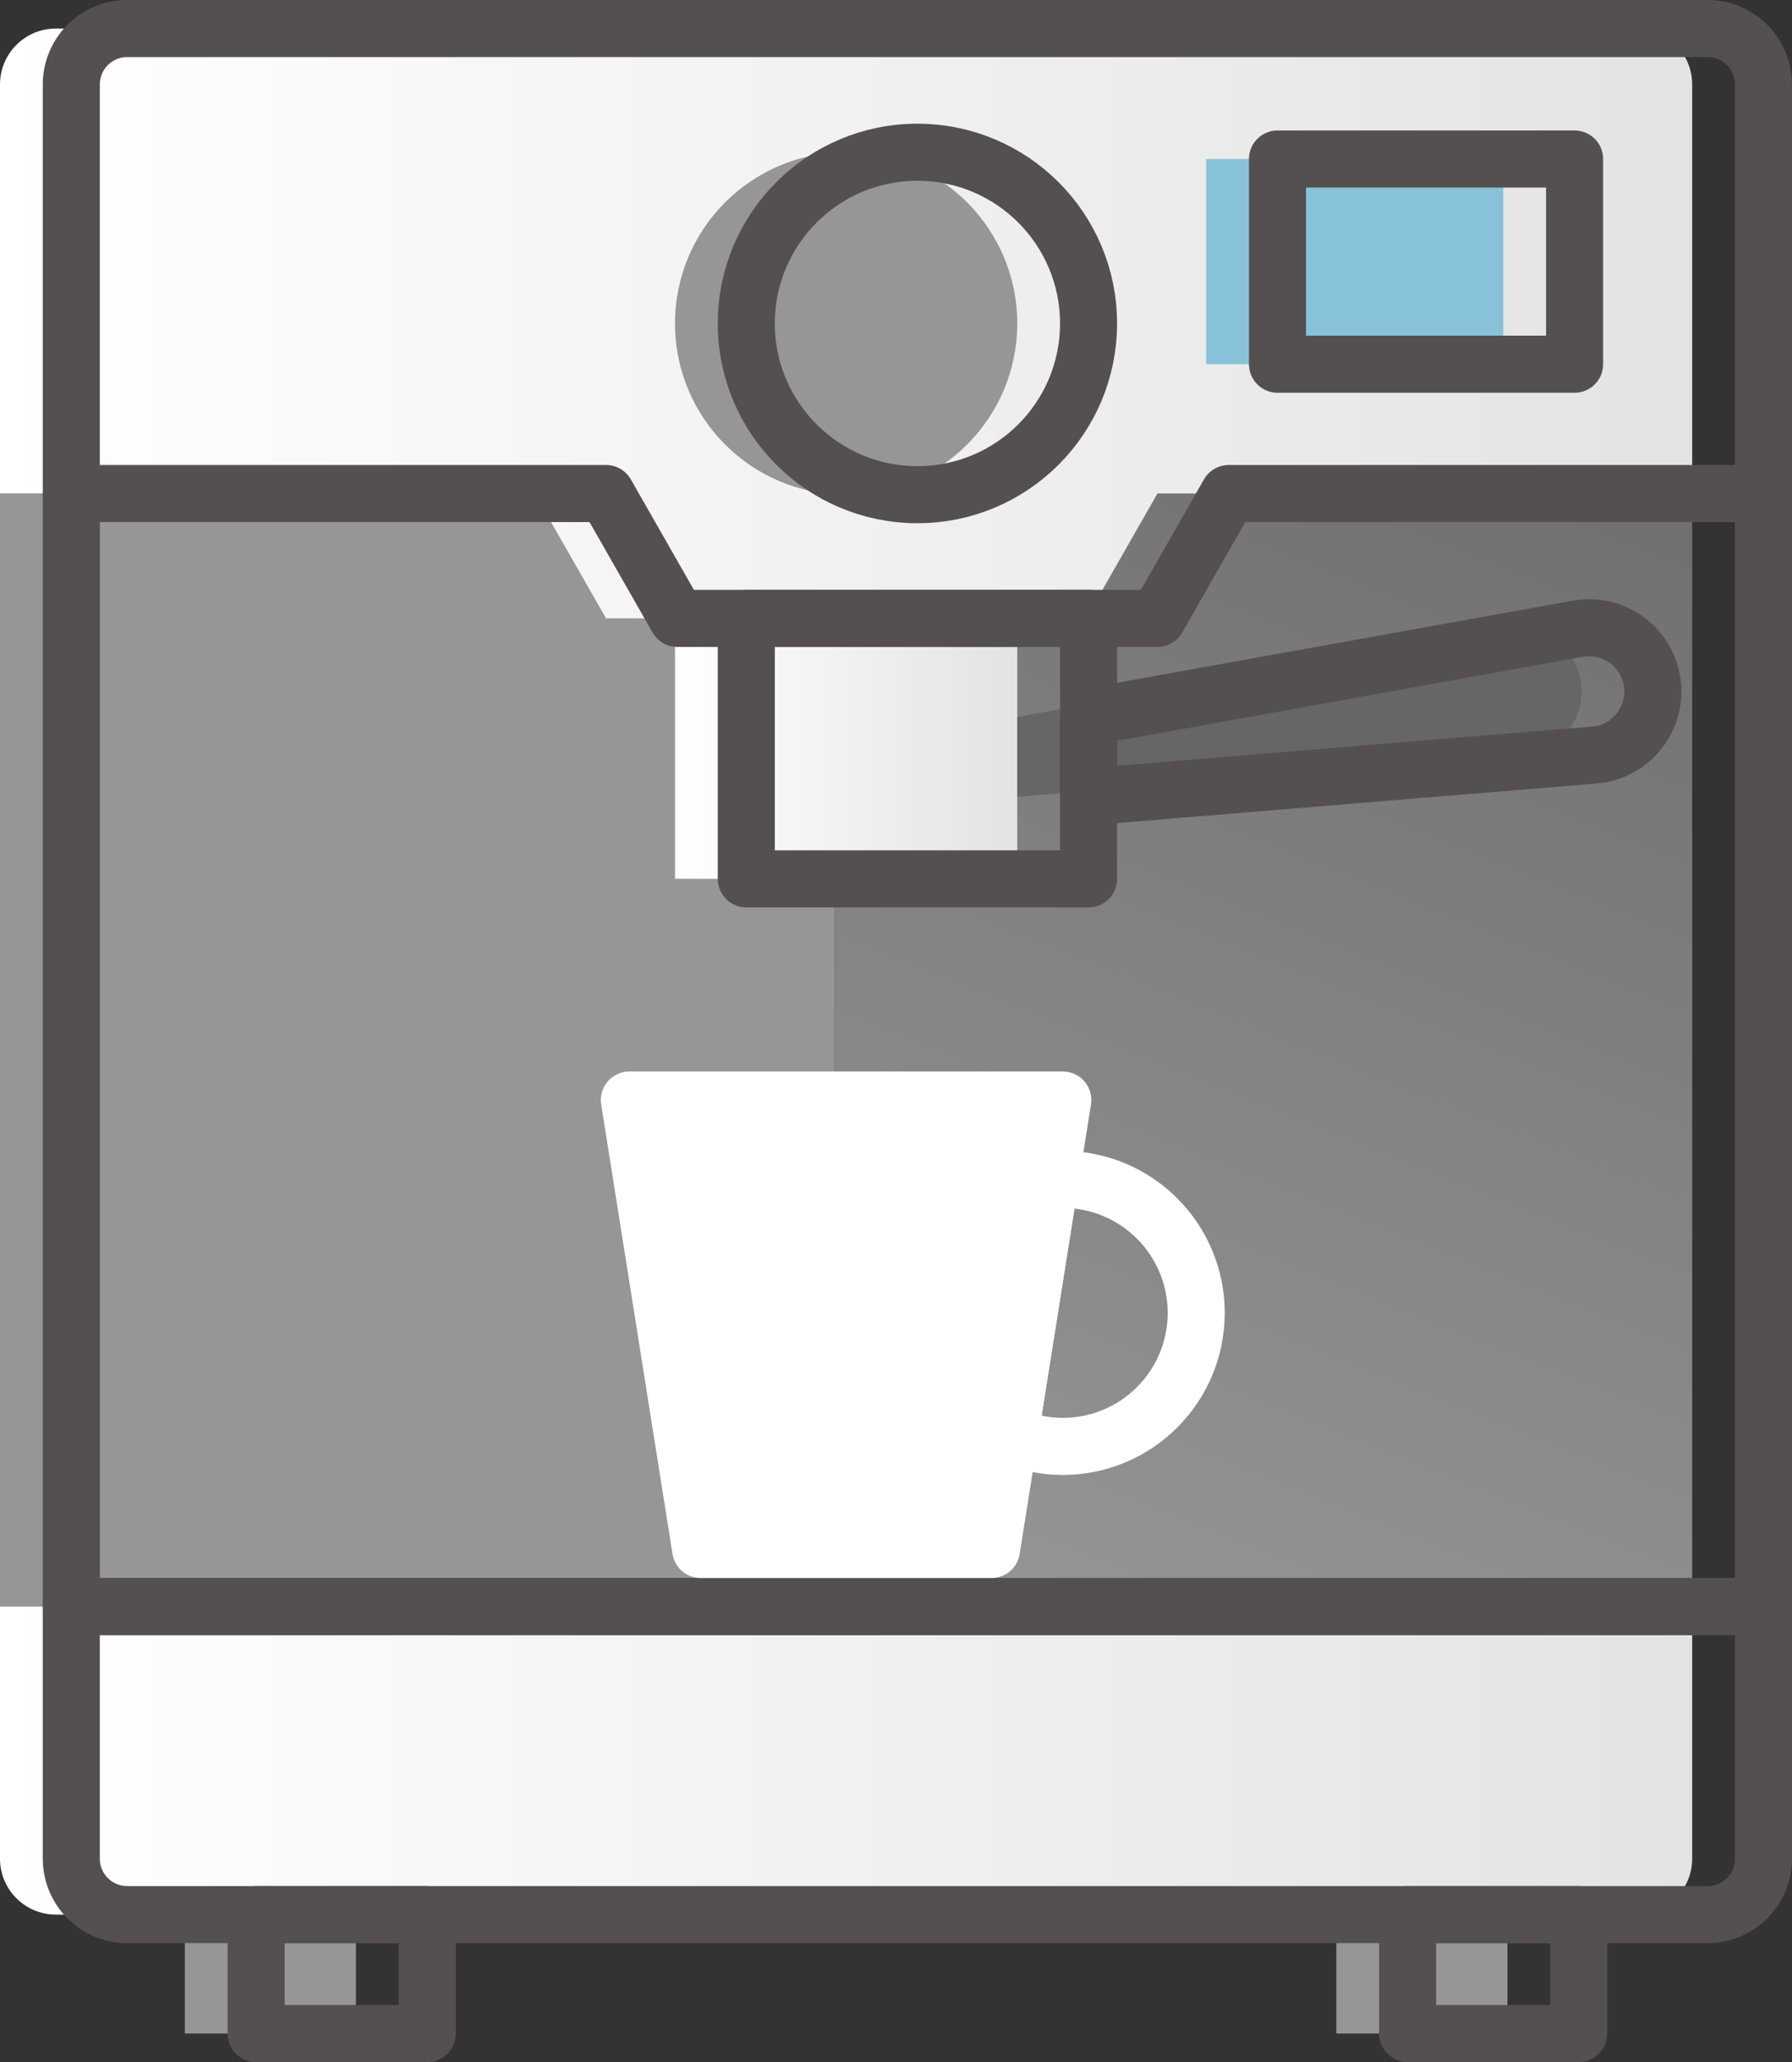 <?xml version="1.0" encoding="UTF-8"?> <svg xmlns="http://www.w3.org/2000/svg" xmlns:xlink="http://www.w3.org/1999/xlink" id="_Слой_2" data-name="Слой 2" viewBox="0 0 251.33 289.04"><rect x="0" y="0" width="251.33" height="289.04" fill="#333333" stroke="none"/> <defs> <style> .cls-1 { fill: url(#linear-gradient-2); } .cls-2 { fill: #fff; } .cls-3 { stroke: #54504f; } .cls-3, .cls-4 { fill: none; stroke-linecap: round; stroke-linejoin: round; stroke-width: 8px; } .cls-5 { fill: #969696; } .cls-4 { stroke: #fff; } .cls-6 { fill: #88c2d8; } .cls-7 { fill: url(#linear-gradient-3); } .cls-8 { fill: url(#linear-gradient); } .cls-9 { fill: url(#linear-gradient-4); } .cls-10 { fill: #666; } </style> <linearGradient id="linear-gradient" x1="143.24" y1="232.12" x2="229.24" y2="17.12" gradientUnits="userSpaceOnUse"> <stop offset="0" stop-color="#969696"></stop> <stop offset="1" stop-color="#666"></stop> </linearGradient> <linearGradient id="linear-gradient-2" x1="0" y1="246.78" x2="237.33" y2="246.78" gradientUnits="userSpaceOnUse"> <stop offset="0" stop-color="#fff"></stop> <stop offset="1" stop-color="#e3e3e3"></stop> </linearGradient> <linearGradient id="linear-gradient-3" y1="45.34" y2="45.34" xlink:href="#linear-gradient-2"></linearGradient> <linearGradient id="linear-gradient-4" x1="94.67" y1="104.94" x2="142.67" y2="104.94" xlink:href="#linear-gradient-2"></linearGradient> </defs> <g id="Layer_7" data-name="Layer 7"> <g> <rect class="cls-5" y="69.19" width="117.08" height="156"></rect> <rect class="cls-8" x="117.08" y="69.19" width="120.25" height="156"></rect> <path class="cls-1" d="m0,225.19h237.33v35.34c0,4.33-3.51,7.84-7.84,7.84H7.84c-4.33,0-7.84-3.51-7.84-7.84v-35.34h0Z"></path> <path class="cls-7" d="m229.49,4H7.84C3.51,4,0,7.51,0,11.84v57.34h75l10,17.5h67.33l10-17.5h75V11.84c0-4.33-3.51-7.84-7.84-7.84Z"></path> <circle class="cls-5" cx="118.67" cy="45.34" r="24"></circle> <rect class="cls-9" x="94.67" y="86.69" width="48" height="36.5"></rect> <path class="cls-10" d="m211.3,88.13l-68.63,12.36v11.2l70.95-5.86c5.57-.46,9.35-5.87,7.88-11.26h0c-1.22-4.46-5.64-7.25-10.2-6.43Z"></path> <polygon class="cls-2" points="149.06 154.19 88.27 154.19 98.27 217.19 139.06 217.19 149.06 154.19"></polygon> <polyline class="cls-3" points="10 69.19 10 225.19 247.33 225.19 247.33 69.19"></polyline> <g> <rect class="cls-5" x="25.92" y="268.37" width="24" height="16.67"></rect> <rect class="cls-5" x="187.42" y="268.37" width="24" height="16.67"></rect> </g> <g> <rect class="cls-3" x="35.92" y="268.37" width="24" height="16.67"></rect> <rect class="cls-3" x="197.42" y="268.37" width="24" height="16.67"></rect> </g> <path class="cls-3" d="m10,225.19h237.33v35.34c0,4.33-3.51,7.84-7.84,7.84H17.84c-4.33,0-7.84-3.51-7.84-7.84v-35.34h0Z"></path> <path class="cls-3" d="m239.49,4H17.84c-4.33,0-7.84,3.51-7.84,7.84v57.34h75l10,17.5h67.33l10-17.5h75V11.84c0-4.33-3.51-7.84-7.84-7.84Z"></path> <circle class="cls-3" cx="128.67" cy="45.34" r="24"></circle> <rect class="cls-3" x="104.67" y="86.69" width="48" height="36.5"></rect> <path class="cls-3" d="m221.3,88.13l-68.63,12.36v11.2l70.95-5.86c5.57-.46,9.35-5.87,7.88-11.26h0c-1.22-4.46-5.64-7.25-10.2-6.43Z"></path> <g> <polygon class="cls-4" points="149.06 154.19 88.27 154.19 98.27 217.19 139.06 217.19 149.06 154.19"></polygon> <path class="cls-4" d="m149.06,165.32c-.6,0-1.19.03-1.78.09l-5.68,35.77c2.29,1,4.81,1.56,7.46,1.56,10.33,0,18.71-8.38,18.71-18.71s-8.38-18.71-18.71-18.71Z"></path> </g> <rect class="cls-6" x="169.17" y="22.29" width="41.67" height="28.76"></rect> <rect class="cls-3" x="179.17" y="22.29" width="41.67" height="28.76"></rect> </g> </g> </svg> 